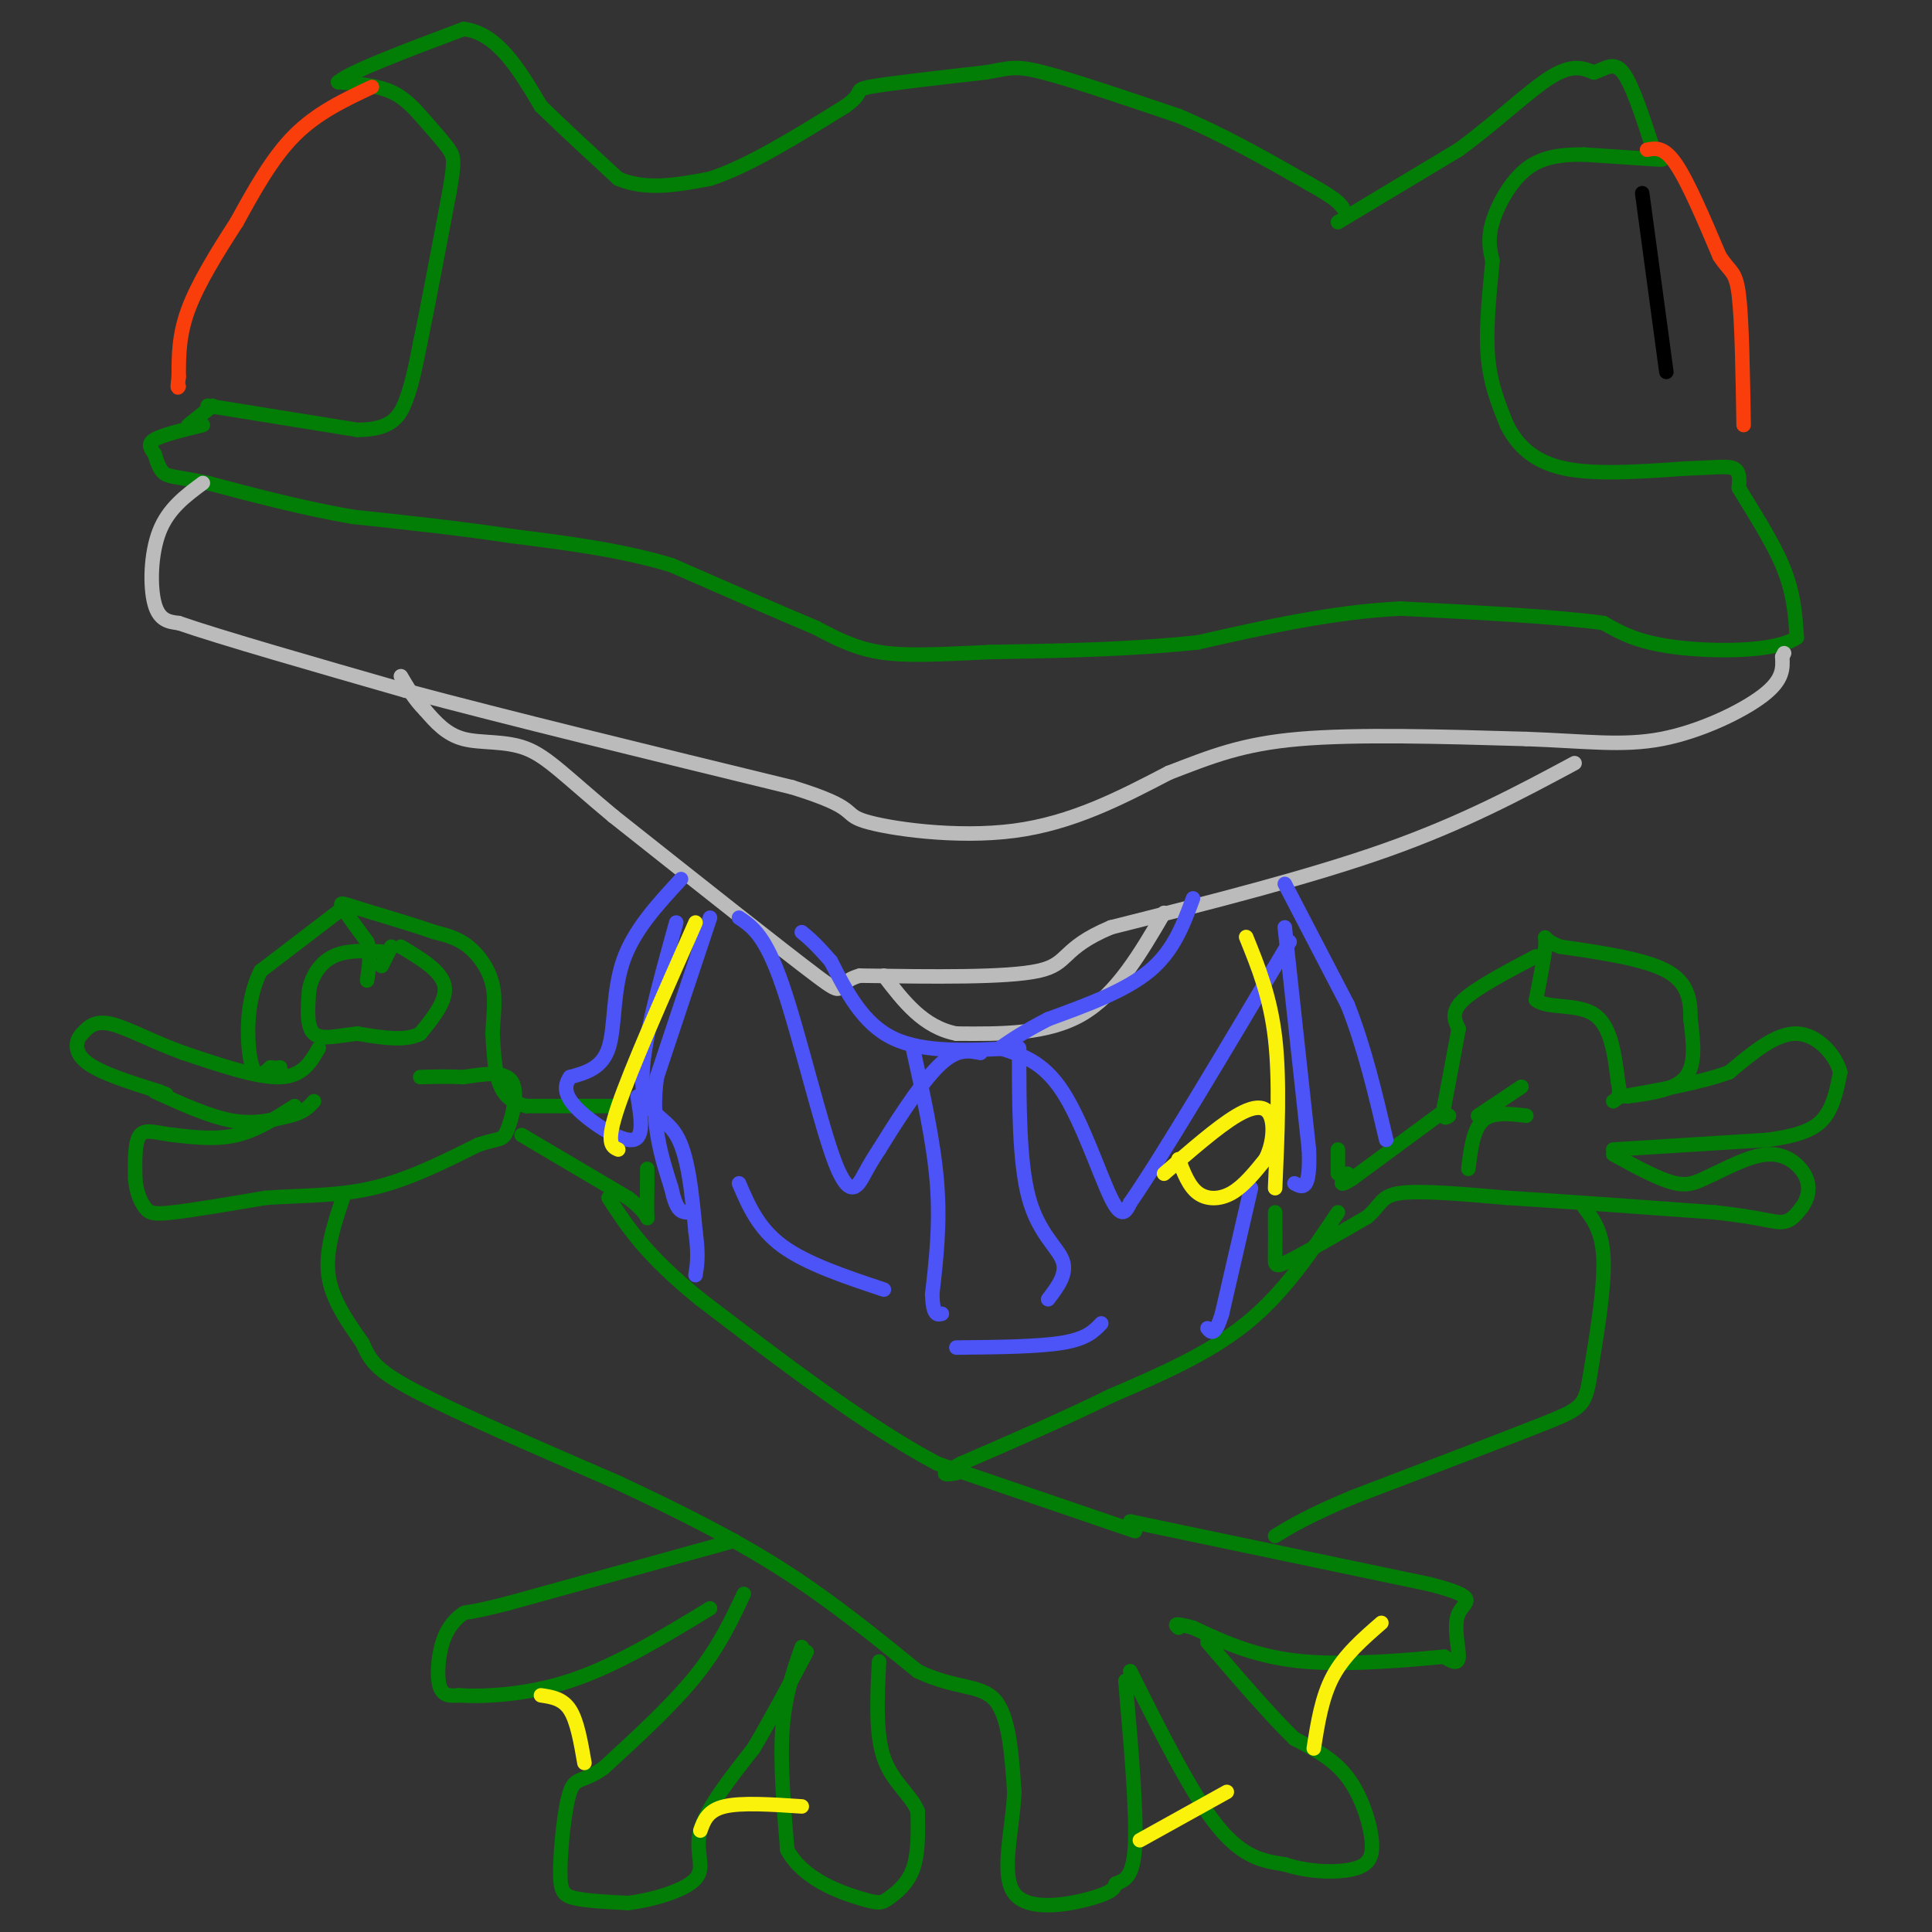 <svg viewBox='0 0 400 400' version='1.1' xmlns='http://www.w3.org/2000/svg' xmlns:xlink='http://www.w3.org/1999/xlink'><rect x="0" y="0" width="400" height="400" fill="#333333" stroke="none"/><g fill='none' stroke='#027D06' stroke-width='3' stroke-linecap='round' stroke-linejoin='round'><path d='M277,46c0.000,0.000 25.000,-15.000 25,-15'/><path d='M302,31c7.711,-5.622 14.489,-12.178 19,-15c4.511,-2.822 6.756,-1.911 9,-1'/><path d='M330,15c2.467,-0.822 4.133,-2.378 6,0c1.867,2.378 3.933,8.689 6,15'/><path d='M342,30c1.822,3.044 3.378,3.156 1,3c-2.378,-0.156 -8.689,-0.578 -15,-1'/><path d='M328,32c-4.619,-0.036 -8.667,0.375 -12,3c-3.333,2.625 -5.952,7.464 -7,11c-1.048,3.536 -0.524,5.768 0,8'/><path d='M309,54c-0.400,4.800 -1.400,12.800 -1,19c0.400,6.200 2.200,10.600 4,15'/><path d='M312,88c2.178,4.333 5.622,7.667 12,9c6.378,1.333 15.689,0.667 25,0'/><path d='M349,97c6.067,-0.178 8.733,-0.622 10,0c1.267,0.622 1.133,2.311 1,4'/><path d='M360,101c2.022,3.511 6.578,10.289 9,16c2.422,5.711 2.711,10.356 3,15'/><path d='M372,132c-4.422,3.000 -16.978,3.000 -25,2c-8.022,-1.000 -11.511,-3.000 -15,-5'/><path d='M332,129c-9.500,-1.333 -25.750,-2.167 -42,-3'/><path d='M290,126c-14.000,0.667 -28.000,3.833 -42,7'/><path d='M248,133c-14.167,1.500 -28.583,1.750 -43,2'/><path d='M205,135c-11.222,0.533 -17.778,0.867 -23,0c-5.222,-0.867 -9.111,-2.933 -13,-5'/><path d='M169,130c-7.167,-3.000 -18.583,-8.000 -30,-13'/><path d='M139,117c-10.500,-3.167 -21.750,-4.583 -33,-6'/><path d='M106,111c-11.000,-1.667 -22.000,-2.833 -33,-4'/><path d='M73,107c-10.500,-1.833 -20.250,-4.417 -30,-7'/><path d='M43,100c-6.578,-1.356 -8.022,-1.244 -9,-2c-0.978,-0.756 -1.489,-2.378 -2,-4'/><path d='M32,94c-0.756,-1.156 -1.644,-2.044 0,-3c1.644,-0.956 5.822,-1.978 10,-3'/><path d='M43,84c0.000,0.000 31.000,5.000 31,5'/><path d='M74,89c6.911,-0.022 8.689,-2.578 10,-6c1.311,-3.422 2.156,-7.711 3,-12'/><path d='M87,71c1.500,-7.167 3.750,-19.083 6,-31'/><path d='M93,40c1.155,-6.560 1.041,-7.459 0,-9c-1.041,-1.541 -3.011,-3.722 -5,-6c-1.989,-2.278 -3.997,-4.651 -7,-6c-3.003,-1.349 -7.002,-1.675 -11,-2'/><path d='M70,17c2.500,-2.167 14.250,-6.583 26,-11'/><path d='M96,6c7.000,0.833 11.500,8.417 16,16'/><path d='M112,22c5.333,5.167 10.667,10.083 16,15'/><path d='M128,37c5.833,2.500 12.417,1.250 19,0'/><path d='M147,37c7.833,-2.500 17.917,-8.750 28,-15'/><path d='M175,22c4.400,-3.089 1.400,-3.311 5,-4c3.600,-0.689 13.800,-1.844 24,-3'/><path d='M204,15c5.156,-0.867 6.044,-1.533 12,0c5.956,1.533 16.978,5.267 28,9'/><path d='M244,24c9.167,3.833 18.083,8.917 27,14'/><path d='M271,38c5.667,3.167 6.333,4.083 7,5'/><path d='M44,84c0.000,0.000 -5.000,4.000 -5,4'/><path d='M127,229c0.000,0.000 -18.000,0.000 -18,0'/><path d='M109,229c-4.089,-0.933 -5.311,-3.267 -6,-6c-0.689,-2.733 -0.844,-5.867 -1,-9'/><path d='M102,214c0.060,-3.214 0.708,-6.750 0,-10c-0.708,-3.250 -2.774,-6.214 -5,-8c-2.226,-1.786 -4.613,-2.393 -7,-3'/><path d='M90,193c-3.833,-1.333 -9.917,-3.167 -16,-5'/><path d='M74,188c-3.378,-1.089 -3.822,-1.311 -3,0c0.822,1.311 2.911,4.156 5,7'/><path d='M76,195c0.833,2.500 0.417,5.250 0,8'/><path d='M79,200c0.000,0.000 2.000,-4.000 2,-4'/><path d='M83,196c4.167,2.500 8.333,5.000 9,8c0.667,3.000 -2.167,6.500 -5,10'/><path d='M87,214c-3.000,1.667 -8.000,0.833 -13,0'/><path d='M74,214c-3.978,0.400 -7.422,1.400 -9,0c-1.578,-1.400 -1.289,-5.200 -1,-9'/><path d='M64,205c0.511,-2.911 2.289,-5.689 5,-7c2.711,-1.311 6.356,-1.156 10,-1'/><path d='M71,188c0.000,0.000 -17.000,13.000 -17,13'/><path d='M54,201c-3.267,6.200 -2.933,15.200 -2,19c0.933,3.800 2.467,2.400 4,1'/><path d='M56,221c1.000,0.167 1.500,0.083 2,0'/><path d='M66,217c-1.667,2.917 -3.333,5.833 -8,6c-4.667,0.167 -12.333,-2.417 -20,-5'/><path d='M38,218c-6.178,-2.200 -11.622,-5.200 -15,-6c-3.378,-0.800 -4.689,0.600 -6,2'/><path d='M17,214c-1.378,1.378 -1.822,3.822 1,6c2.822,2.178 8.911,4.089 15,6'/><path d='M33,226c2.500,1.000 1.250,0.500 0,0'/><path d='M32,226c5.667,2.583 11.333,5.167 16,6c4.667,0.833 8.333,-0.083 12,-1'/><path d='M60,231c2.833,-0.667 3.917,-1.833 5,-3'/><path d='M61,229c-3.917,2.500 -7.833,5.000 -12,6c-4.167,1.000 -8.583,0.500 -13,0'/><path d='M36,235c-3.533,-0.400 -5.867,-1.400 -7,0c-1.133,1.400 -1.067,5.200 -1,9'/><path d='M28,244c0.167,2.655 1.083,4.792 2,6c0.917,1.208 1.833,1.488 6,1c4.167,-0.488 11.583,-1.744 19,-3'/><path d='M55,248c6.867,-0.511 14.533,-0.289 22,-2c7.467,-1.711 14.733,-5.356 22,-9'/><path d='M99,237c4.583,-1.488 5.042,-0.708 6,-3c0.958,-2.292 2.417,-7.655 1,-10c-1.417,-2.345 -5.708,-1.673 -10,-1'/><path d='M96,223c-3.167,-0.167 -6.083,-0.083 -9,0'/><path d='M108,235c0.000,0.000 22.000,13.000 22,13'/><path d='M130,248c4.311,3.222 4.089,4.778 4,4c-0.089,-0.778 -0.044,-3.889 0,-7'/><path d='M134,245c0.000,-1.667 0.000,-2.333 0,-3'/><path d='M264,251c0.022,3.489 0.044,6.978 0,9c-0.044,2.022 -0.156,2.578 3,1c3.156,-1.578 9.578,-5.289 16,-9'/><path d='M283,252c3.067,-2.556 2.733,-4.444 7,-5c4.267,-0.556 13.133,0.222 22,1'/><path d='M312,248c10.833,0.667 26.917,1.833 43,3'/><path d='M355,251c9.622,1.044 12.178,2.156 14,2c1.822,-0.156 2.911,-1.578 4,-3'/><path d='M373,250c1.119,-1.476 1.917,-3.667 1,-6c-0.917,-2.333 -3.548,-4.810 -7,-5c-3.452,-0.190 -7.726,1.905 -12,4'/><path d='M355,243c-3.067,1.333 -4.733,2.667 -8,2c-3.267,-0.667 -8.133,-3.333 -13,-6'/><path d='M334,238c0.000,0.000 32.000,-2.000 32,-2'/><path d='M366,236c7.511,-1.022 10.289,-2.578 12,-5c1.711,-2.422 2.356,-5.711 3,-9'/><path d='M381,222c-0.911,-3.533 -4.689,-7.867 -9,-8c-4.311,-0.133 -9.156,3.933 -14,8'/><path d='M358,222c-6.000,2.167 -14.000,3.583 -22,5'/><path d='M337,227c4.917,-0.667 9.833,-1.333 12,-4c2.167,-2.667 1.583,-7.333 1,-12'/><path d='M350,211c0.022,-3.867 -0.422,-7.533 -5,-10c-4.578,-2.467 -13.289,-3.733 -22,-5'/><path d='M323,196c-4.000,-1.533 -3.000,-2.867 -3,-1c0.000,1.867 -1.000,6.933 -2,12'/><path d='M318,207c2.133,1.911 8.467,0.689 12,3c3.533,2.311 4.267,8.156 5,14'/><path d='M335,224c0.667,3.000 -0.167,3.500 -1,4'/><path d='M318,198c-6.167,3.250 -12.333,6.500 -15,9c-2.667,2.500 -1.833,4.250 -1,6'/><path d='M302,213c-0.667,3.667 -1.833,9.833 -3,16'/><path d='M299,229c-0.333,3.000 0.333,2.500 1,2'/><path d='M306,231c0.000,0.000 9.000,-6.000 9,-6'/><path d='M316,231c-3.500,-0.417 -7.000,-0.833 -9,1c-2.000,1.833 -2.500,5.917 -3,10'/><path d='M299,230c0.000,0.000 -19.000,14.000 -19,14'/><path d='M280,244c-3.333,2.167 -2.167,0.583 -1,-1'/><path d='M277,238c0.000,0.000 0.000,5.000 0,5'/><path d='M71,248c-1.833,5.500 -3.667,11.000 -3,16c0.667,5.000 3.833,9.500 7,14'/><path d='M75,278c1.667,3.556 2.333,5.444 11,10c8.667,4.556 25.333,11.778 42,19'/><path d='M128,307c12.844,6.022 23.956,11.578 34,18c10.044,6.422 19.022,13.711 28,21'/><path d='M190,346c7.733,3.756 13.067,2.644 16,6c2.933,3.356 3.467,11.178 4,19'/><path d='M210,371c-0.274,7.595 -2.958,17.083 0,21c2.958,3.917 11.560,2.262 16,1c4.440,-1.262 4.720,-2.131 5,-3'/><path d='M231,390c1.756,-0.733 3.644,-1.067 4,-8c0.356,-6.933 -0.822,-20.467 -2,-34'/><path d='M234,346c6.333,12.667 12.667,25.333 18,32c5.333,6.667 9.667,7.333 14,8'/><path d='M266,386c5.049,1.646 10.673,1.761 14,1c3.327,-0.761 4.357,-2.397 4,-6c-0.357,-3.603 -2.102,-9.172 -5,-13c-2.898,-3.828 -6.949,-5.914 -11,-8'/><path d='M268,360c-4.833,-4.667 -11.417,-12.333 -18,-20'/><path d='M234,315c0.000,0.000 62.000,13.000 62,13'/><path d='M296,328c10.917,2.833 7.208,3.417 6,6c-1.208,2.583 0.083,7.167 0,9c-0.083,1.833 -1.542,0.917 -3,0'/><path d='M299,343c-5.889,0.533 -19.111,1.867 -29,1c-9.889,-0.867 -16.444,-3.933 -23,-7'/><path d='M247,337c-4.333,-1.167 -3.667,-0.583 -3,0'/><path d='M235,317c0.000,0.000 -41.000,-14.000 -41,-14'/><path d='M194,303c-15.000,-8.000 -32.000,-21.000 -49,-34'/><path d='M145,269c-11.333,-9.167 -15.167,-15.083 -19,-21'/><path d='M328,250c1.917,2.500 3.833,5.000 4,11c0.167,6.000 -1.417,15.500 -3,25'/><path d='M329,286c-0.956,5.222 -1.844,5.778 -10,9c-8.156,3.222 -23.578,9.111 -39,15'/><path d='M280,310c-9.167,3.833 -12.583,5.917 -16,8'/><path d='M277,251c-5.583,8.333 -11.167,16.667 -19,23c-7.833,6.333 -17.917,10.667 -28,15'/><path d='M230,289c-9.833,4.833 -20.417,9.417 -31,14'/><path d='M199,303c-5.333,2.667 -3.167,2.333 -1,2'/><path d='M152,319c0.000,0.000 -47.000,13.000 -47,13'/><path d='M105,332c-9.096,2.314 -8.335,1.600 -9,2c-0.665,0.400 -2.756,1.915 -4,5c-1.244,3.085 -1.641,7.738 -1,10c0.641,2.262 2.321,2.131 4,2'/><path d='M95,351c4.444,0.311 13.556,0.089 23,-3c9.444,-3.089 19.222,-9.044 29,-15'/><path d='M154,330c-2.583,5.500 -5.167,11.000 -10,17c-4.833,6.000 -11.917,12.500 -19,19'/><path d='M125,366c-4.391,3.195 -5.868,1.681 -7,5c-1.132,3.319 -1.920,11.470 -2,16c-0.080,4.530 0.549,5.437 3,6c2.451,0.563 6.726,0.781 11,1'/><path d='M130,394c4.940,-0.583 11.792,-2.542 14,-5c2.208,-2.458 -0.226,-5.417 1,-10c1.226,-4.583 6.113,-10.792 11,-17'/><path d='M156,362c3.667,-6.167 7.333,-13.083 11,-20'/><path d='M166,341c-1.750,5.000 -3.500,10.000 -4,17c-0.500,7.000 0.250,16.000 1,25'/><path d='M163,383c3.265,6.075 10.927,8.762 15,10c4.073,1.238 4.558,1.026 6,0c1.442,-1.026 3.841,-2.864 5,-6c1.159,-3.136 1.080,-7.568 1,-12'/><path d='M190,375c-1.356,-3.422 -5.244,-5.978 -7,-11c-1.756,-5.022 -1.378,-12.511 -1,-20'/></g>
<g fill='none' stroke='#BBBBBB' stroke-width='3' stroke-linecap='round' stroke-linejoin='round'><path d='M42,100c-3.578,2.644 -7.156,5.289 -9,10c-1.844,4.711 -1.956,11.489 -1,15c0.956,3.511 2.978,3.756 5,4'/><path d='M37,129c8.667,3.000 27.833,8.500 47,14'/><path d='M84,143c21.167,5.667 50.583,12.833 80,20'/><path d='M164,163c14.310,4.417 10.083,5.458 15,7c4.917,1.542 18.976,3.583 31,2c12.024,-1.583 22.012,-6.792 32,-12'/><path d='M242,160c8.889,-3.422 15.111,-5.978 27,-7c11.889,-1.022 29.444,-0.511 47,0'/><path d='M316,153c12.405,0.440 19.917,1.542 28,0c8.083,-1.542 16.738,-5.726 21,-9c4.262,-3.274 4.131,-5.637 4,-8'/><path d='M369,136c0.667,-1.333 0.333,-0.667 0,0'/><path d='M326,158c-11.500,6.167 -23.000,12.333 -39,18c-16.000,5.667 -36.500,10.833 -57,16'/><path d='M230,192c-10.556,4.444 -8.444,7.556 -15,9c-6.556,1.444 -21.778,1.222 -37,1'/><path d='M178,202c-5.889,1.622 -2.111,5.178 -9,0c-6.889,-5.178 -24.444,-19.089 -42,-33'/><path d='M127,169c-9.893,-8.226 -13.625,-12.292 -18,-14c-4.375,-1.708 -9.393,-1.060 -13,-2c-3.607,-0.940 -5.804,-3.470 -8,-6'/><path d='M88,147c-2.167,-2.167 -3.583,-4.583 -5,-7'/><path d='M241,189c-4.917,8.417 -9.833,16.833 -17,21c-7.167,4.167 -16.583,4.083 -26,4'/><path d='M198,214c-6.833,-1.333 -10.917,-6.667 -15,-12'/></g>
<g fill='none' stroke='#4C53F7' stroke-width='3' stroke-linecap='round' stroke-linejoin='round'><path d='M266,183c0.000,0.000 13.000,25.000 13,25'/><path d='M279,208c3.500,8.833 5.750,18.417 8,28'/><path d='M266,192c0.000,0.000 5.000,46.000 5,46'/><path d='M271,238c0.333,8.833 -1.333,7.917 -3,7'/><path d='M247,186c-2.000,5.417 -4.000,10.833 -9,15c-5.000,4.167 -13.000,7.083 -21,10'/><path d='M217,211c-5.167,2.667 -7.583,4.333 -10,6'/><path d='M207,217c4.467,1.378 8.933,2.756 13,9c4.067,6.244 7.733,17.356 10,22c2.267,4.644 3.133,2.822 4,1'/><path d='M234,249c6.167,-8.833 19.583,-31.417 33,-54'/><path d='M210,217c-9.333,0.500 -18.667,1.000 -25,-2c-6.333,-3.000 -9.667,-9.500 -13,-16'/><path d='M172,199c-3.167,-3.667 -4.583,-4.833 -6,-6'/><path d='M153,190c2.720,1.821 5.440,3.643 9,14c3.560,10.357 7.958,29.250 11,37c3.042,7.750 4.726,4.357 6,2c1.274,-2.357 2.137,-3.679 3,-5'/><path d='M182,238c2.733,-4.422 8.067,-12.978 12,-17c3.933,-4.022 6.467,-3.511 9,-3'/><path d='M189,217c2.167,9.750 4.333,19.500 5,28c0.667,8.500 -0.167,15.750 -1,23'/><path d='M193,268c0.167,4.500 1.083,4.250 2,4'/><path d='M211,217c0.000,11.822 0.000,23.644 2,31c2.000,7.356 6.000,10.244 7,13c1.000,2.756 -1.000,5.378 -3,8'/><path d='M147,190c0.000,0.000 -11.000,33.000 -11,33'/><path d='M136,223c-1.333,9.333 0.833,16.167 3,23'/><path d='M139,246c1.000,4.667 2.000,4.833 3,5'/><path d='M141,182c-4.911,5.311 -9.822,10.622 -12,17c-2.178,6.378 -1.622,13.822 -3,18c-1.378,4.178 -4.689,5.089 -8,6'/><path d='M118,223c-1.429,2.048 -1.000,4.167 2,7c3.000,2.833 8.571,6.381 11,6c2.429,-0.381 1.714,-4.690 1,-9'/><path d='M140,191c-3.644,13.156 -7.289,26.311 -7,33c0.289,6.689 4.511,6.911 7,11c2.489,4.089 3.244,12.044 4,20'/><path d='M144,255c0.667,4.833 0.333,6.917 0,9'/><path d='M153,245c2.000,4.667 4.000,9.333 9,13c5.000,3.667 13.000,6.333 21,9'/><path d='M198,279c8.500,-0.083 17.000,-0.167 22,-1c5.000,-0.833 6.500,-2.417 8,-4'/><path d='M259,246c0.000,0.000 -6.000,26.000 -6,26'/><path d='M253,272c-1.500,4.833 -2.250,3.917 -3,3'/></g>
<g fill='none' stroke='#F93D0B' stroke-width='3' stroke-linecap='round' stroke-linejoin='round'><path d='M341,31c1.750,-0.333 3.500,-0.667 6,3c2.500,3.667 5.750,11.333 9,19'/><path d='M356,53c2.244,3.533 3.356,2.867 4,8c0.644,5.133 0.822,16.067 1,27'/><path d='M77,18c-5.667,2.667 -11.333,5.333 -16,10c-4.667,4.667 -8.333,11.333 -12,18'/><path d='M49,46c-4.000,6.178 -8.000,12.622 -10,18c-2.000,5.378 -2.000,9.689 -2,14'/><path d='M37,78c-0.333,2.667 -0.167,2.333 0,2'/></g>
<g fill='none' stroke='#FBF20B' stroke-width='3' stroke-linecap='round' stroke-linejoin='round'><path d='M244,240c1.067,2.800 2.133,5.600 4,7c1.867,1.400 4.533,1.400 7,0c2.467,-1.400 4.733,-4.200 7,-7'/><path d='M262,240c1.548,-2.976 1.917,-6.917 1,-9c-0.917,-2.083 -3.119,-2.310 -7,0c-3.881,2.310 -9.440,7.155 -15,12'/><path d='M258,194c2.500,6.167 5.000,12.333 6,21c1.000,8.667 0.500,19.833 0,31'/><path d='M144,191c-6.667,15.083 -13.333,30.167 -16,38c-2.667,7.833 -1.333,8.417 0,9'/><path d='M112,351c2.250,0.333 4.500,0.667 6,3c1.500,2.333 2.250,6.667 3,11'/><path d='M145,379c0.750,-2.083 1.500,-4.167 5,-5c3.500,-0.833 9.750,-0.417 16,0'/><path d='M236,381c0.000,0.000 18.000,-10.000 18,-10'/><path d='M272,362c0.833,-5.333 1.667,-10.667 4,-15c2.333,-4.333 6.167,-7.667 10,-11'/></g>
<g fill='none' stroke='#000000' stroke-width='3' stroke-linecap='round' stroke-linejoin='round'><path d='M340,40c0.000,0.000 5.000,37.000 5,37'/></g>
</svg>